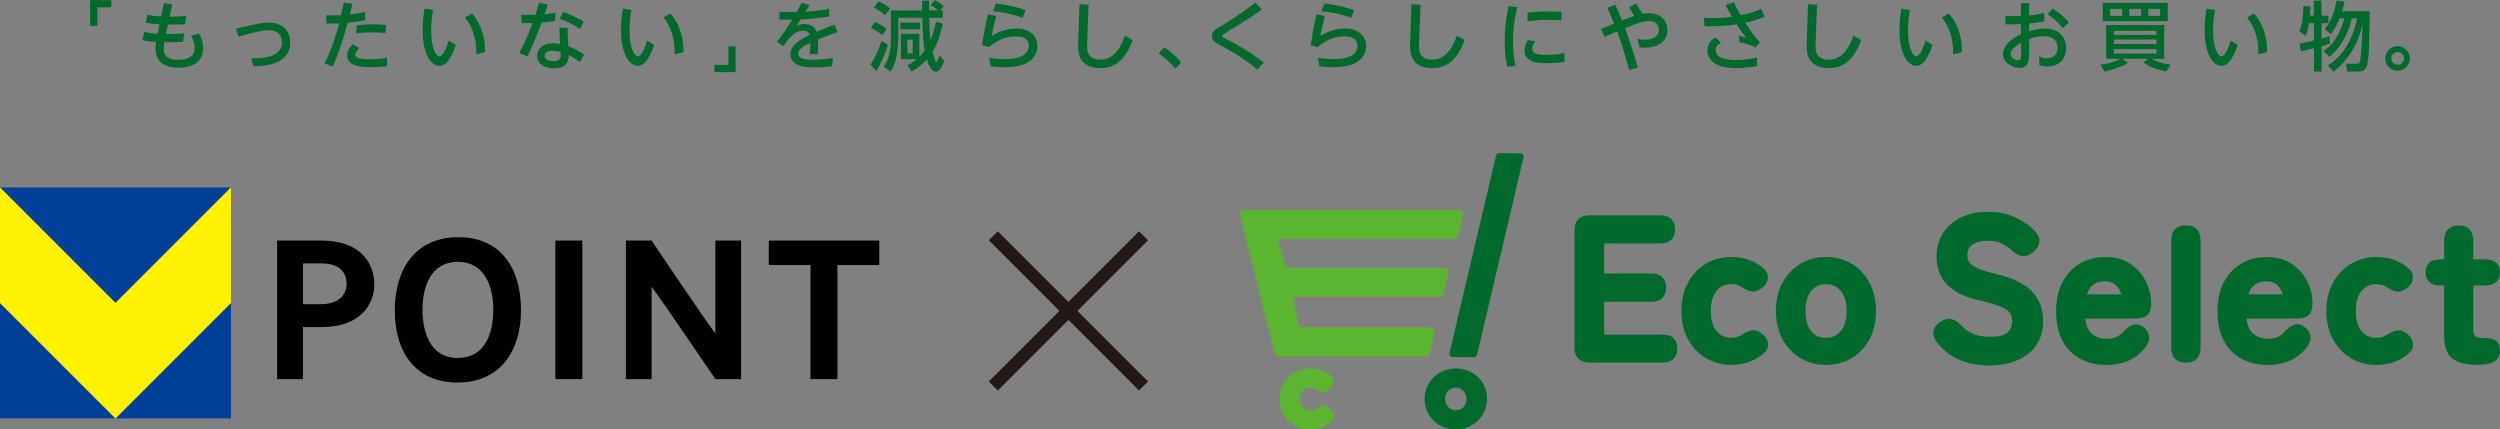<?xml version="1.0" encoding="UTF-8"?>
<svg id="_レイヤー_2" data-name="レイヤー 2" xmlns="http://www.w3.org/2000/svg" viewBox="0 0 465.69 79.99">
  <rect x="0" y="0" width="465.69" height="79.99" fill="#808080" stroke="none"/>
  <defs>
    <style>
      .cls-1 {
        fill: #004098;
      }

      .cls-1, .cls-2, .cls-3, .cls-4, .cls-5, .cls-6 {
        stroke-width: 0px;
      }

      .cls-2 {
        fill: #231815;
      }

      .cls-3 {
        fill: #fff200;
      }

      .cls-4 {
        fill: #006a2c;
      }

      .cls-5 {
        fill: #000;
      }

      .cls-6 {
        fill: #5cb531;
      }
    </style>
  </defs>
  <g id="_デザイン" data-name="デザイン">
    <g>
      <polygon class="cls-4" points="16.79 4.82 18.13 4.82 18.13 1.37 20.74 1.37 20.74 .03 16.79 .03 16.79 4.82"/>
      <path class="cls-4" d="M35.59,6.71c.21.35.7,1.18.7,2.2,0,1.97-1.97,2.24-3.07,2.24s-2.73-.23-2.73-2.04c0-.3.04-.77.11-1.25,1.04.03,2.45-.02,3.52-.06l.21-1.58c-1.59.11-2.84.11-3.42.11l.38-1.75c1.1,0,1.66,0,3.18-.07l.23-1.53c-1.32.11-1.72.11-3.1.14l.48-2.28-1.55-.27-.51,2.5c-.91-.06-1.61-.1-2.59-.34l-.27,1.49c.94.24,2.1.3,2.56.31l-.35,1.76c-.98-.06-1.7-.1-2.52-.38l-.28,1.53c.32.13.8.3,2.51.35-.11.77-.11,1.25-.11,1.34,0,2.14,1.45,3.48,4.29,3.48s4.59-1.28,4.59-3.65c0-1.05-.35-2-.79-2.76l-1.48.49Z"/>
      <path class="cls-4" d="M50.02,4.21c-.48,0-1.13.03-2.62.35l-3.46.76.48,1.52c3.05-.89,4.49-1.21,5.62-1.21,2.21,0,2.49,1.58,2.49,2.25,0,2.89-3.87,3.03-5.7,2.97l.35,1.49c2.94-.04,6.88-.62,6.88-4.45,0-1.66-1.01-3.69-4.04-3.69Z"/>
      <path class="cls-4" d="M66.16,10.15c0-.45.54-.99.76-1.21l-1.22-.7c-.86.9-1.04,1.51-1.04,2.04,0,2.22,3.03,2.22,4.5,2.22,1.32,0,2.15-.08,2.94-.17v-1.56c-.7.1-1.83.27-3.11.27-.86,0-2.83,0-2.83-.89Z"/>
      <path class="cls-4" d="M66.3,6.24c.56-.09,1.48-.21,2.9-.21,1.13,0,1.97.09,2.58.14l.16-1.48c-.65-.07-1.41-.16-2.59-.16-1.39,0-2.43.14-2.87.2l-.17,1.51Z"/>
      <path class="cls-4" d="M68.05,3.74l-.06-1.51c-1.27.28-1.73.35-2.83.48.28-1.17.31-1.29.46-2.01l-1.58-.21c-.07.34-.44,1.98-.52,2.35-.2.01-.51.03-1.27.03-.65,0-1.07-.02-1.48-.03l.03,1.55c1.31.01,2.21-.03,2.38-.04-.35,1.41-1.24,4.5-2.72,7.46l1.51.61c1.27-2.72,2.31-6.42,2.8-8.18,1.66-.18,2.53-.34,3.27-.49Z"/>
      <path class="cls-4" d="M86.64,3.28c1.03,1.27,2.14,3.39,2.1,6.85l1.62-.44c.03-3.41-1.17-5.73-2.44-7.19l-1.28.77Z"/>
      <path class="cls-4" d="M81.86,10.5c-.68,0-1.55-1.69-1.55-4.84,0-1.66.21-2.96.35-3.79l-1.58-.27c-.23,1.34-.35,2.59-.35,3.95,0,4.83,1.72,6.71,3.1,6.71.96,0,1.53-.76,1.89-1.31.44-.66.86-1.59,1.18-2.57l-1.31-.83c-.31,1.05-.98,2.94-1.73,2.94Z"/>
      <path class="cls-4" d="M105.72,5.19l-1.51-.03c.01,1.06.06,2.04.11,3.05-.28-.06-.77-.16-1.37-.16-1.87,0-2.91,1.1-2.91,2.34,0,1.37,1.21,2.34,3.17,2.34,2.68,0,2.72-1.82,2.72-2.46.79.37,1.42.8,2.11,1.28l.76-1.38c-1.53-1.04-2.46-1.39-2.93-1.56-.13-2.24-.14-2.49-.15-3.42ZM103.04,11.39c-.87,0-1.58-.35-1.58-1.01,0-.56.52-.94,1.37-.94.44,0,1.1.08,1.58.23.03.45.03.54.03.65,0,.3,0,1.09-1.39,1.09Z"/>
      <path class="cls-4" d="M108.74,4.01c-1.2-.68-2.24-1.18-3.81-1.8l-.68,1.29c1.53.51,2.83,1.27,3.8,1.9l.69-1.39Z"/>
      <path class="cls-4" d="M103.39,3.93l.07-1.55c-.46.08-.97.17-2.04.28.09-.27.54-1.52.63-1.82l-1.63-.31c-.2.69-.3,1.03-.68,2.24-.98.03-1.51.03-2.63-.04l.06,1.58c.63.01,1.41,0,2.04-.02-1.05,2.86-2.05,4.74-2.48,5.56l1.52.68c1.18-2.46,2.14-5.01,2.62-6.33.72-.04,1.86-.17,2.52-.27Z"/>
      <path class="cls-4" d="M123.6,3.28c1.03,1.27,2.14,3.39,2.1,6.85l1.62-.44c.03-3.41-1.17-5.73-2.44-7.19l-1.28.77Z"/>
      <path class="cls-4" d="M118.81,10.5c-.68,0-1.55-1.69-1.55-4.84,0-1.66.21-2.96.35-3.79l-1.58-.27c-.23,1.34-.35,2.59-.35,3.95,0,4.83,1.72,6.71,3.1,6.71.96,0,1.53-.76,1.89-1.31.44-.66.86-1.59,1.18-2.57l-1.31-.83c-.31,1.05-.98,2.94-1.73,2.94Z"/>
      <polygon class="cls-4" points="135.69 12.09 133.08 12.09 133.08 13.43 137.02 13.43 137.02 8.64 135.69 8.64 135.69 12.09"/>
      <path class="cls-4" d="M155.45,4.59c-.87.32-1.96.75-3.34,1.34-.51-1.35-1.7-1.46-2.24-1.46-.82,0-1.15.21-1.55.46.28-.44.56-.89.84-1.32,2-.11,2.8-.17,5.29-.52l.02-1.45c-1.46.3-2.94.46-4.42.55.23-.35.56-.91.77-1.28l-1.53-.38c-.31.63-.42.86-.89,1.73h-.97c-.86,0-1.66-.03-2.22-.06l-.03,1.45c1.08.03,1.49.03,2.41.01-.41.66-1.45,2.41-2.89,4.11l1.21.84c1.06-1.55,2.1-2.91,3.73-2.91.59,0,.99.23,1.2.8-1.56.73-3.6,1.8-3.6,3.59,0,2.46,3.29,2.46,4.55,2.46,1.08,0,2.15-.08,3.21-.21l.16-1.53c-.56.1-1.93.32-3.62.32-2,0-2.86-.31-2.86-1.1,0-.83,1.03-1.46,2.28-2.05-.01.84-.04,1.38-.1,2.1h1.49c.02-.38.06-1.77.02-2.72,1.24-.51,2.36-.94,3.64-1.38l-.56-1.39Z"/>
      <path class="cls-4" d="M165.81,1.56c-.8-.65-1.75-1.13-2.17-1.31l-.86,1.17c.72.37,1.51.87,2.14,1.42l.89-1.28Z"/>
      <path class="cls-4" d="M164.18,7.63c-.77,2.51-1.65,3.8-2.04,4.39l1.08,1.21c1.08-1.76,1.79-3.6,2.17-4.88l-1.21-.72Z"/>
      <path class="cls-4" d="M165.18,5.39c-.56-.46-1.56-1.04-2.22-1.31l-.73,1.11c.75.37,1.52.89,2.08,1.34l.87-1.14Z"/>
      <rect class="cls-4" x="167.71" y="4.21" width="3.68" height="1.24"/>
      <path class="cls-4" d="M174.41,11.5c-.27,0-.58-1.38-.69-1.86.83-1.36,1.39-3,1.9-5.22l-1.24-.41c-.37,1.65-.72,2.6-1.04,3.39-.13-1-.24-2.17-.24-4.08h2.52v-1.37h-.46l.63-.83c-.37-.31-1.01-.79-1.66-1.13l-.77.96c.51.28.97.62,1.39,1h-1.66c0-.28-.03-1.56-.03-1.82h-1.31c0,.27.01,1.46.03,1.82h-5.83v5.56c0,1.73-.34,3.48-1.32,4.9l1.25.94c.91-1.38,1.11-2.86,1.18-3.28.21-1.24.27-2.41.27-2.94v-3.82h4.46c.16,4.07.17,4.53.46,6.1-.35.51-.68.86-1,1.17v-4.28h-3.43v4.73h2.93c-.75.62-1.3.91-1.73,1.15l.8,1.14c1.11-.66,1.98-1.32,2.83-2.24.27.82.76,2.27,1.68,2.27.59,0,1.08-.69,1.58-1.98l-.87-1.05c-.08.24-.41,1.18-.62,1.18ZM170.02,9.94h-1v-2.55h1v2.55Z"/>
      <path class="cls-4" d="M191.03,1.89c-2.46-.87-4.59-1.13-5.52-1.24l-.56,1.42c.9.1,3.01.32,5.52,1.24l.56-1.42Z"/>
      <path class="cls-4" d="M189.25,5.32c-2.18,0-3.67.89-4.52,1.39.14-.79.31-1.7.82-3.72l-1.52-.35c-.63,2.7-.91,4.52-1.1,5.77l1.28.38c2.28-2.03,4.59-2.03,5-2.03s2.44,0,2.44,1.77c0,2.48-3.69,2.48-4.5,2.48-1.44,0-2.38-.17-2.9-.27l.31,1.61c.38.06,1.27.17,2.45.17,2.21,0,3.38-.42,3.83-.59,1.32-.52,2.41-1.69,2.41-3.35,0-1.86-1.39-3.27-3.98-3.27Z"/>
      <path class="cls-4" d="M204.96,11.11c-2.59,0-2.51-1.94-2.46-3.08l.28-7.15-1.69-.1-.25,7.35c-.04,1.18-.17,4.56,4.14,4.56,2.08,0,4.45-.9,6.02-5.22l-1.46-.83c-.65,1.98-1.97,4.48-4.57,4.48Z"/>
      <path class="cls-4" d="M216.84,8.81l-1,1.15c1.36.97,2.21,1.76,3.1,2.83l1.11-1.17c-.89-1.04-1.84-1.9-3.21-2.82Z"/>
      <path class="cls-4" d="M227.63,6.7c0-.18.06-.21.59-.53,2.31-1.41,4.89-2.96,6.81-4.38l-1.18-1.3c-2.34,1.84-4.7,3.32-6.81,4.6-.55.34-1.3.79-1.3,1.63s.66,1.22,1.42,1.63c2.03,1.1,4.45,2.41,7.08,4.6l1.17-1.31c-2.7-2.12-5.26-3.46-7.23-4.5-.49-.25-.55-.28-.55-.45Z"/>
      <path class="cls-4" d="M252.24,1.89c-2.46-.87-4.59-1.13-5.52-1.24l-.56,1.42c.9.1,3.01.32,5.52,1.24l.56-1.42Z"/>
      <path class="cls-4" d="M250.47,5.32c-2.18,0-3.67.89-4.52,1.39.14-.79.31-1.7.82-3.72l-1.52-.35c-.63,2.7-.91,4.52-1.1,5.77l1.28.38c2.28-2.03,4.59-2.03,5-2.03s2.44,0,2.44,1.77c0,2.48-3.69,2.48-4.5,2.48-1.44,0-2.38-.17-2.9-.27l.31,1.61c.38.06,1.27.17,2.45.17,2.21,0,3.38-.42,3.83-.59,1.32-.52,2.41-1.69,2.41-3.35,0-1.86-1.39-3.27-3.98-3.27Z"/>
      <path class="cls-4" d="M266.79,11.11c-2.59,0-2.51-1.94-2.46-3.08l.28-7.15-1.69-.1-.25,7.35c-.04,1.18-.17,4.56,4.14,4.56,2.08,0,4.45-.9,6.02-5.22l-1.46-.83c-.65,1.98-1.97,4.48-4.57,4.48Z"/>
      <path class="cls-4" d="M290.84,3.79l.03-1.56c-.45-.04-1.15-.1-2.35-.1-1.76,0-3.14.14-3.97.23l-.03,1.61c.69-.1,2.07-.28,3.9-.28,1.25,0,2.08.08,2.42.11Z"/>
      <path class="cls-4" d="M285.42,9.11c0-.65.42-1.2.56-1.39l-1.34-.27c-.18.28-.66.98-.66,1.94,0,2.14,2.28,2.39,4.28,2.39.63,0,1.69-.03,3.14-.24l.03-1.65c-.65.13-1.76.34-3.32.34-1.84,0-2.69-.28-2.69-1.13Z"/>
      <path class="cls-4" d="M281.01,1.13c-.23,1.13-.72,3.57-.72,6.7,0,1.56.1,3.11.48,4.62l1.53-.2c-.18-.8-.48-2.28-.48-4.43,0-2.27.3-4.28.82-6.49l-1.63-.2Z"/>
      <path class="cls-4" d="M307.21,2.46c-.52,0-.94.07-1.24.11-.62-1.04-1.01-1.62-1.24-1.93l-1.29.79c.35.51.65.96,1,1.55-.7.22-1.69.61-2.3.83-.38-.98-.8-1.96-1.24-2.93l-1.48.59c.24.51.7,1.52,1.25,2.93-.68.27-1.77.7-2.45.99l.68,1.45c.48-.2.51-.21,2.34-.99.35.97,1.2,3.34,2.25,7.18l1.61-.46c-.97-3.29-1.8-5.71-2.41-7.32,2.24-.9,3.28-1.34,4.52-1.34s1.82.77,1.82,1.63c0,1.2-1.07,1.87-2.63,1.87-.48,0-.84-.07-1.38-.2l.37,1.58c.25.04.55.1.97.1,1.54,0,4.22-.58,4.22-3.31,0-2.11-1.66-3.12-3.36-3.12Z"/>
      <path class="cls-4" d="M319.6,9.33c0-.76.49-1.08.97-1.36l-1-.97c-.44.25-1.53.87-1.53,2.39,0,.76.31,1.46.86,2,1.03,1.03,2.79,1.28,4.53,1.28s3.08-.23,3.84-.35l.03-1.59c-.7.16-2.15.45-3.91.45-.8,0-3.79-.01-3.79-1.84Z"/>
      <path class="cls-4" d="M328.09,1.66c-.91.41-2.03.83-3.86,1.2-.61-1.04-1.05-2-1.25-2.43l-1.56.51c.62,1.17.82,1.51,1.23,2.2-1.11.13-2.08.23-3.42.23-.75,0-1.27-.03-1.84-.04l.14,1.55c1.06.03,3.42.06,5.97-.35.62.96.98,1.48,1.77,2.52-.61-.23-.82-.28-1.36-.38l.1,1.21c1.27.22,1.82.42,3,.97l.83-.96c-1.03-1.14-1.93-2.38-2.76-3.65.65-.14,2.15-.51,3.63-1.11l-.61-1.45Z"/>
      <path class="cls-4" d="M340.66,11.11c-2.59,0-2.51-1.94-2.46-3.08l.28-7.15-1.69-.1-.25,7.35c-.04,1.18-.17,4.56,4.14,4.56,2.08,0,4.45-.9,6.02-5.22l-1.46-.83c-.65,1.98-1.97,4.48-4.57,4.48Z"/>
      <path class="cls-4" d="M356.95,10.5c-.68,0-1.55-1.69-1.55-4.84,0-1.66.21-2.96.35-3.79l-1.58-.27c-.23,1.34-.35,2.59-.35,3.95,0,4.83,1.72,6.71,3.1,6.71.96,0,1.53-.76,1.89-1.31.44-.66.86-1.59,1.18-2.57l-1.31-.83c-.31,1.05-.98,2.94-1.73,2.94Z"/>
      <path class="cls-4" d="M361.74,3.28c1.03,1.27,2.14,3.39,2.1,6.85l1.62-.44c.03-3.41-1.17-5.73-2.44-7.19l-1.28.77Z"/>
      <path class="cls-4" d="M380.88,5.32c-1.15,0-2.1.28-2.9.51v-1.45c1.17-.14,1.52-.17,2.82-.39v-1.56c-1.03.23-1.73.35-2.82.46V.59h-1.53v2.39c-.2.01-.49.03-1.3.03-.73,0-1.1-.01-1.59-.03v1.56c1.45.03,2.49-.03,2.89-.06v1.9c-.93.42-3.34,1.72-3.34,3.75,0,1.58,1.84,2.52,3.07,2.52,1.8,0,1.8-1.73,1.8-2.62v-2.75c.63-.22,1.52-.54,2.65-.54,2.21,0,2.65,1.31,2.65,2.2,0,.31-.08,1.9-2.03,1.9-.68,0-1.1-.18-1.38-.31v1.62c.32.1.76.23,1.45.23,2.86,0,3.56-2.1,3.56-3.41,0-1.7-1.06-3.66-4-3.66ZM376.48,10.08c0,.62,0,1.14-.55,1.14-.59,0-1.42-.51-1.42-1.14,0-1.01,1.58-1.89,1.97-2.11v2.11Z"/>
      <path class="cls-4" d="M382.38,1.59l-.97,1.07c1.21.77,2.01,1.55,2.84,2.59l1.14-1.07c-.89-1.01-1.77-1.8-3.01-2.59Z"/>
      <path class="cls-4" d="M403.14,10.95v-6.28h-10.81v6.28h2.69c-.52.31-2.07.96-3.76,1.08l.76,1.31c1-.18,3.31-.93,4.34-1.61l-1.04-.79h4.79l-.84.69c1.2.84,2.46,1.35,4.29,1.68l.76-1.28c-1.53-.17-2.42-.52-3.63-1.08h2.46ZM393.78,5.74h7.91v.76h-7.91v-.76ZM393.78,7.36h7.91v.83h-7.91v-.83ZM393.78,9.97v-.82h7.91v.82h-7.91Z"/>
      <path class="cls-4" d="M403.8.54h-12.1v3.39h12.1V.54ZM395.3,2.96h-2.22v-1.31h2.22v1.31ZM398.85,2.96h-2.22v-1.31h2.22v1.31ZM402.38,2.96h-2.22v-1.31h2.22v1.31Z"/>
      <path class="cls-4" d="M413.8,10.5c-.68,0-1.55-1.69-1.55-4.84,0-1.66.21-2.96.35-3.79l-1.58-.27c-.23,1.34-.35,2.59-.35,3.95,0,4.83,1.72,6.71,3.1,6.71.96,0,1.53-.76,1.89-1.31.44-.66.86-1.59,1.18-2.57l-1.31-.83c-.31,1.05-.98,2.94-1.73,2.94Z"/>
      <path class="cls-4" d="M418.59,3.28c1.03,1.27,2.14,3.39,2.1,6.85l1.62-.44c.03-3.41-1.17-5.73-2.44-7.19l-1.28.77Z"/>
      <path class="cls-4" d="M436.76.24l-1.51-.13c-.56,3-1.37,4.28-2.21,5.29l1.13.96c.75-.86,1.35-2.24,1.63-2.94h.87c-.13.55-.46,1.86-1.34,3.36-.94,1.62-1.86,2.27-2.49,2.72l1.08,1.08c2-1.48,3.62-4.6,4.15-7.16h1.03c-1.31,5.8-3.97,7.81-5.48,8.78l1.05,1.13c2.97-2.27,4.7-5.53,5.42-8.76-.09,3.29-.28,5.56-.42,6.57-.11.73-.3.73-.75.73h-1.93l.24,1.45h2.1c1.55,0,1.68-1.21,1.82-2.59.14-1.38.16-2.11.28-8.63h-5.17c.27-.87.38-1.42.48-1.87Z"/>
      <path class="cls-4" d="M433.89,6.74c-.46.16-.72.24-1.45.44v-2.87h1.27v-1.41h-1.27V.11h-1.42v2.79h-.77c.04-.52.09-1.08.13-1.7l-1.31-.09c-.1,2.58-.24,3.41-.76,4.76l1.18.8c.27-.65.46-1.41.61-2.36h.93v3.24c-1.51.37-2.17.48-2.7.56l.3,1.46c.89-.2,1.68-.38,2.41-.58v4.34h1.42v-4.73c.45-.13.72-.21,1.56-.48l-.11-1.38Z"/>
      <path class="cls-4" d="M446.61,8.6c-1.26,0-2.29,1.03-2.29,2.29s1.03,2.29,2.29,2.29,2.29-1.03,2.29-2.29-1.03-2.29-2.29-2.29ZM447.82,10.88c0,.66-.54,1.19-1.2,1.19s-1.19-.53-1.19-1.19.53-1.19,1.19-1.19,1.2.53,1.2,1.19Z"/>
    </g>
    <polygon class="cls-2" points="213.85 44.76 212.17 43.08 199.02 56.23 185.87 43.08 184.19 44.76 197.34 57.91 184.19 71.06 185.87 72.74 199.02 59.59 212.17 72.74 213.85 71.06 200.7 57.91 213.85 44.76"/>
    <g>
      <g>
        <path class="cls-4" d="M309.63,62.33h-10.81v-6.11h8.71c2.46,0,2.82-1.65,2.82-2.64s-.37-2.64-2.82-2.64h-8.71v-5.59h10.39c2.46,0,2.82-1.63,2.82-2.6s-.37-2.64-2.82-2.64h-13.1c-1.82,0-2.82,1-2.82,2.82v21.79c0,1.82,1,2.82,2.82,2.82h13.52c2.46,0,2.82-1.65,2.82-2.64s-.37-2.6-2.82-2.6Z"/>
        <path class="cls-4" d="M328.12,62.11c-.67-.51-1.34-.7-1.96-.54-.5.13-1.07.39-1.72.79-.51.37-1.18.56-1.96.56-1.12,0-2.01-.41-2.71-1.24-.72-.86-1.09-2.12-1.09-3.76s.37-2.9,1.09-3.76c.71-.84,1.6-1.24,2.71-1.24.77,0,1.46.21,2.07.61.71.45,1.28.7,1.77.77.54.08,1.15-.12,1.86-.61.66-.5,1.04-1.12,1.12-1.84.09-.77-.27-1.48-1.02-2.04-1.56-1.29-3.5-1.94-5.78-1.94-1.75,0-3.35.43-4.75,1.27-1.4.84-2.52,2.03-3.33,3.53-.81,1.49-1.22,3.26-1.22,5.25s.41,3.76,1.22,5.25c.81,1.5,1.93,2.69,3.33,3.53,1.4.84,3,1.27,4.75,1.27,2.26,0,4.23-.67,5.85-2,.76-.59,1.09-1.28.98-2.05-.1-.7-.49-1.31-1.18-1.81Z"/>
        <path class="cls-4" d="M344.94,49.14c-1.4-.84-3.03-1.27-4.83-1.27s-3.35.43-4.75,1.27c-1.4.84-2.52,2.03-3.33,3.53-.81,1.49-1.22,3.26-1.22,5.25s.41,3.76,1.22,5.25c.81,1.5,1.93,2.69,3.33,3.53,1.4.84,3,1.27,4.75,1.27s3.43-.43,4.83-1.27c1.4-.84,2.51-2.03,3.31-3.53.79-1.49,1.2-3.26,1.2-5.25s-.4-3.75-1.2-5.25c-.8-1.5-1.92-2.69-3.31-3.53ZM343.99,57.92c0,1.64-.37,2.9-1.11,3.76-.72.84-1.63,1.25-2.77,1.25s-2.01-.41-2.71-1.24c-.72-.86-1.09-2.12-1.09-3.76s.37-2.9,1.09-3.76c.71-.84,1.6-1.24,2.71-1.24s2.05.41,2.77,1.25c.73.86,1.11,2.12,1.11,3.76Z"/>
        <path class="cls-4" d="M371.69,51c-1.63-.38-2.85-.78-3.62-1.18-.68-.36-1.14-.73-1.31-1.07-.19-.38-.29-.76-.29-1.16,0-.92.31-1.58.95-2.02.7-.49,1.65-.73,2.81-.73,1,0,1.87.17,2.58.5.74.35,1.4.79,1.97,1.31.58.55,1.19.9,1.8,1.02.68.13,1.38-.08,2.07-.64.67-.52,1.07-1.12,1.2-1.79.14-.72-.1-1.43-.72-2.1-1-1.08-2.25-1.97-3.71-2.65-1.47-.68-3.21-1.03-5.16-1.03s-3.55.35-4.97,1.04c-1.43.7-2.56,1.68-3.36,2.94-.8,1.25-1.2,2.72-1.2,4.35,0,2.07.64,3.82,1.91,5.17,1.24,1.33,3.15,2.31,5.69,2.91,2,.44,3.49.87,4.43,1.29.86.38,1.43.78,1.68,1.17.25.4.37.89.37,1.47,0,.92-.28,1.62-.86,2.14-.59.53-1.69.8-3.28.8-1.21,0-2.25-.19-3.11-.55-.86-.37-1.6-.88-2.2-1.53-.55-.61-1.13-1-1.71-1.17-.65-.19-1.33-.06-2.04.37-.75.41-1.22.96-1.41,1.63-.19.7,0,1.43.54,2.2,1.21,1.58,2.68,2.72,4.38,3.4,1.66.66,3.47,1,5.39,1,2.97,0,5.41-.72,7.24-2.13,1.89-1.45,2.84-3.55,2.84-6.23,0-2.2-.73-4.06-2.16-5.52-1.4-1.43-3.68-2.5-6.78-3.2Z"/>
        <path class="cls-4" d="M399.9,58.77h0c.54-.41.8-1.17.8-2.3,0-1.41-.34-2.79-1-4.1-.67-1.32-1.65-2.4-2.9-3.23-1.27-.84-2.82-1.26-4.61-1.26s-3.38.41-4.77,1.23c-1.4.82-2.49,2-3.27,3.51-.76,1.49-1.15,3.28-1.15,5.32,0,3.28.88,5.8,2.62,7.5,1.73,1.69,4.02,2.55,6.79,2.55,1.45,0,2.78-.25,3.94-.74,1.19-.5,2.24-1.3,3.15-2.39.64-.74.92-1.48.82-2.21-.1-.72-.47-1.32-1.12-1.77-.67-.47-1.34-.59-1.97-.35-.53.2-1.07.59-1.67,1.22-.73.91-1.74,1.35-3.08,1.35-1.19,0-2.16-.33-2.88-.99-.62-.55-1.01-1.48-1.16-2.77h9.44c.86,0,1.54-.19,2.02-.56ZM388.75,54.84c.24-.74.59-1.3,1.04-1.69.6-.51,1.36-.75,2.32-.75.87,0,1.55.26,2.1.78.42.41.74.97.95,1.66h-6.41Z"/>
        <path class="cls-4" d="M407.2,41.98c-1.77,0-2.75,1-2.75,2.82v19.93c0,1.82.98,2.82,2.75,2.82s2.71-1,2.71-2.82v-19.93c0-1.82-.96-2.82-2.71-2.82Z"/>
        <path class="cls-4" d="M429.96,58.77h0c.54-.41.8-1.17.8-2.3,0-1.42-.34-2.79-1-4.1-.67-1.31-1.65-2.4-2.9-3.23-1.27-.84-2.82-1.26-4.61-1.26s-3.38.41-4.77,1.23c-1.39.82-2.49,2-3.27,3.51-.76,1.49-1.15,3.28-1.15,5.32,0,3.28.88,5.8,2.62,7.5,1.73,1.69,4.02,2.55,6.79,2.55,1.45,0,2.78-.25,3.94-.74,1.19-.5,2.25-1.3,3.14-2.39.65-.74.92-1.48.82-2.21-.1-.72-.47-1.32-1.12-1.77-.67-.47-1.33-.59-1.97-.35-.53.2-1.07.59-1.67,1.22-.73.91-1.74,1.35-3.08,1.35-1.18,0-2.16-.33-2.88-.99-.62-.56-1.01-1.48-1.16-2.77h9.44c.86,0,1.54-.19,2.02-.56ZM425.22,54.84h-6.41c.24-.74.59-1.3,1.05-1.69.6-.51,1.36-.75,2.32-.75.86,0,1.55.26,2.1.78.42.41.74.97.95,1.66Z"/>
        <path class="cls-4" d="M448.27,62.11c-.68-.51-1.34-.69-1.96-.53-.5.13-1.06.38-1.72.79-.51.37-1.18.56-1.96.56-1.12,0-2.01-.41-2.71-1.24-.72-.86-1.09-2.12-1.09-3.76s.37-2.9,1.09-3.76c.71-.84,1.6-1.24,2.72-1.24.77,0,1.46.21,2.06.61.71.45,1.29.7,1.77.77.54.08,1.15-.12,1.86-.61.66-.5,1.04-1.12,1.12-1.84.09-.77-.27-1.48-1.02-2.04-1.55-1.29-3.5-1.94-5.78-1.94-1.75,0-3.35.43-4.75,1.27-1.4.84-2.52,2.03-3.33,3.53-.81,1.49-1.22,3.26-1.22,5.25s.41,3.76,1.22,5.25c.81,1.5,1.93,2.69,3.33,3.53,1.4.84,3,1.27,4.75,1.27,2.26,0,4.23-.67,5.84-2,.76-.59,1.09-1.28.98-2.05-.1-.7-.49-1.31-1.17-1.81Z"/>
        <path class="cls-4" d="M464.62,63.29h0c-.54-.22-1.23-.33-2.12-.33-.64,0-1.12-.11-1.42-.33-.24-.17-.37-.6-.37-1.23v-8.22h2.2c2.42,0,2.78-1.53,2.78-2.45s-.37-2.41-2.82-2.41h-2.16v-3.5c0-1.82-.95-2.82-2.67-2.82s-2.75,1-2.75,2.82v3.5h-.66c-1,0-1.7.21-2.14.65-.43.43-.65,1.02-.65,1.76,0,.91.37,2.45,2.82,2.45h.62v9.31c0,2.15.56,3.63,1.67,4.4,1.04.72,2.52,1.08,4.41,1.08.65,0,1.28-.05,1.87-.14.66-.1,1.23-.34,1.67-.69.51-.41.77-1.03.77-1.85,0-1.3-.58-1.81-1.08-2.01Z"/>
      </g>
      <g>
        <path class="cls-6" d="M247.22,75.7c-.2-.2-.46-.3-.73-.3-.24,0-.48.08-.68.26-.55.49-1.02.77-1.78.77-1.07,0-1.88-.92-1.88-2.14s.83-2.08,1.88-2.08c.6,0,1.11.22,1.71.73.19.17.43.25.66.25.29,0,.57-.12.77-.35l1.07-1.24c.36-.42.33-1.04-.08-1.42-1.15-1.07-2.42-1.54-4.13-1.54-3.26,0-5.72,2.45-5.72,5.71s2.48,5.65,5.64,5.65c1.77,0,3.1-.55,4.31-1.79.39-.4.39-1.04,0-1.43l-1.06-1.07Z"/>
        <path class="cls-4" d="M271.2,68.63c-3.27,0-5.83,2.51-5.83,5.71s2.55,5.65,5.8,5.65,5.83-2.51,5.83-5.71-2.55-5.65-5.8-5.65ZM271.17,72.2c1.14,0,2,.92,2,2.14s-.83,2.08-1.98,2.08-2-.92-2-2.14.83-2.08,1.98-2.08Z"/>
        <path class="cls-6" d="M269.62,50.08c-.1-.13-.25-.21-.42-.21h-29.07c-.39,0-.72-.27-.8-.65l-1.18-4.1c-.03-.16,0-.32.1-.44.1-.12.25-.19.41-.19h32.44c.17,0,.33-.08.43-.22.07-.09.12-.21.14-.34l.84-3.85c.05-.26,0-.53-.11-.72,0-.02-.03-.04-.04-.05-.1-.13-.25-.21-.42-.21h-40.12c-.52,0-.91.47-.81.98h0s6.44,25.75,6.44,25.75c.03.13.07.24.14.34.1.14.26.22.43.22h27.75c.17,0,.33-.08.43-.22.07-.09.11-.21.14-.34l.84-3.85c.05-.25,0-.53-.11-.72,0-.02-.03-.04-.04-.05-.1-.13-.25-.21-.42-.21h-23.87c-.39,0-.73-.28-.81-.66l-1.01-4.44c-.03-.15.01-.31.11-.43s.25-.19.4-.19h26.93c.17,0,.33-.08.43-.22.07-.09.11-.21.14-.34l.84-3.85c.05-.26,0-.53-.11-.72,0-.02-.03-.04-.04-.05Z"/>
        <path class="cls-4" d="M283.36,28.56l-3.95-.02s-.03,0-.06-.01c-.03,0-.06-.01-.1-.01-.27,0-.51.18-.57.45l-8.68,36.82c-.07.32.12.64.44.71l3.99.03s.1.01.13.01c.27,0,.51-.19.58-.46l8.66-36.8c.07-.31-.12-.63-.43-.71Z"/>
      </g>
    </g>
    <g>
      <polygon class="cls-1" points="0 77.94 21.51 77.94 0 56.43 0 77.94"/>
      <polygon class="cls-1" points="43.02 77.94 43.02 56.43 21.51 77.94 43.02 77.94"/>
      <polygon class="cls-1" points="43.02 34.92 0 34.92 0 34.92 21.51 56.43 43.02 34.92"/>
      <polygon class="cls-3" points="21.51 56.43 0 34.92 0 56.43 21.51 77.94 43.02 56.43 43.02 34.92 21.51 56.43"/>
    </g>
    <g>
      <path class="cls-5" d="M59.89,44.81c7.27,0,9.83,4.21,9.83,8.17,0,3.68-2.56,7.94-9.79,7.95h-3.5v9.69h-4.81v-25.81h8.27ZM59.73,56.66c3.02,0,4.84-1.43,4.84-3.85,0-1.11-.46-3.75-4.68-3.75h-3.46v7.6h3.31Z"/>
      <path class="cls-5" d="M97.05,57.77c0,7.72-3.98,13.49-11.79,13.49s-11.72-5.59-11.72-13.42,3.94-13.66,11.83-13.66,11.68,5.76,11.68,13.59ZM91.89,57.66c0-4.4-1.68-8.89-6.63-8.89s-6.56,4.6-6.56,8.89,1.48,9.02,6.56,9.02,6.63-4.54,6.63-9.02Z"/>
      <path class="cls-5" d="M108.47,70.62h-5.02v-25.81h5.02v25.81Z"/>
      <path class="cls-5" d="M133.26,70.62s-9.88-14.58-11.88-17.2v17.2h-4.79v-25.81h4.79s9.88,14.73,11.88,17.32v-17.32h4.79v25.81h-4.79Z"/>
      <path class="cls-5" d="M155.99,49.37v21.25h-5.02v-21.25h-7.76v-4.56h20.58v4.56h-7.8Z"/>
    </g>
  </g>
</svg>